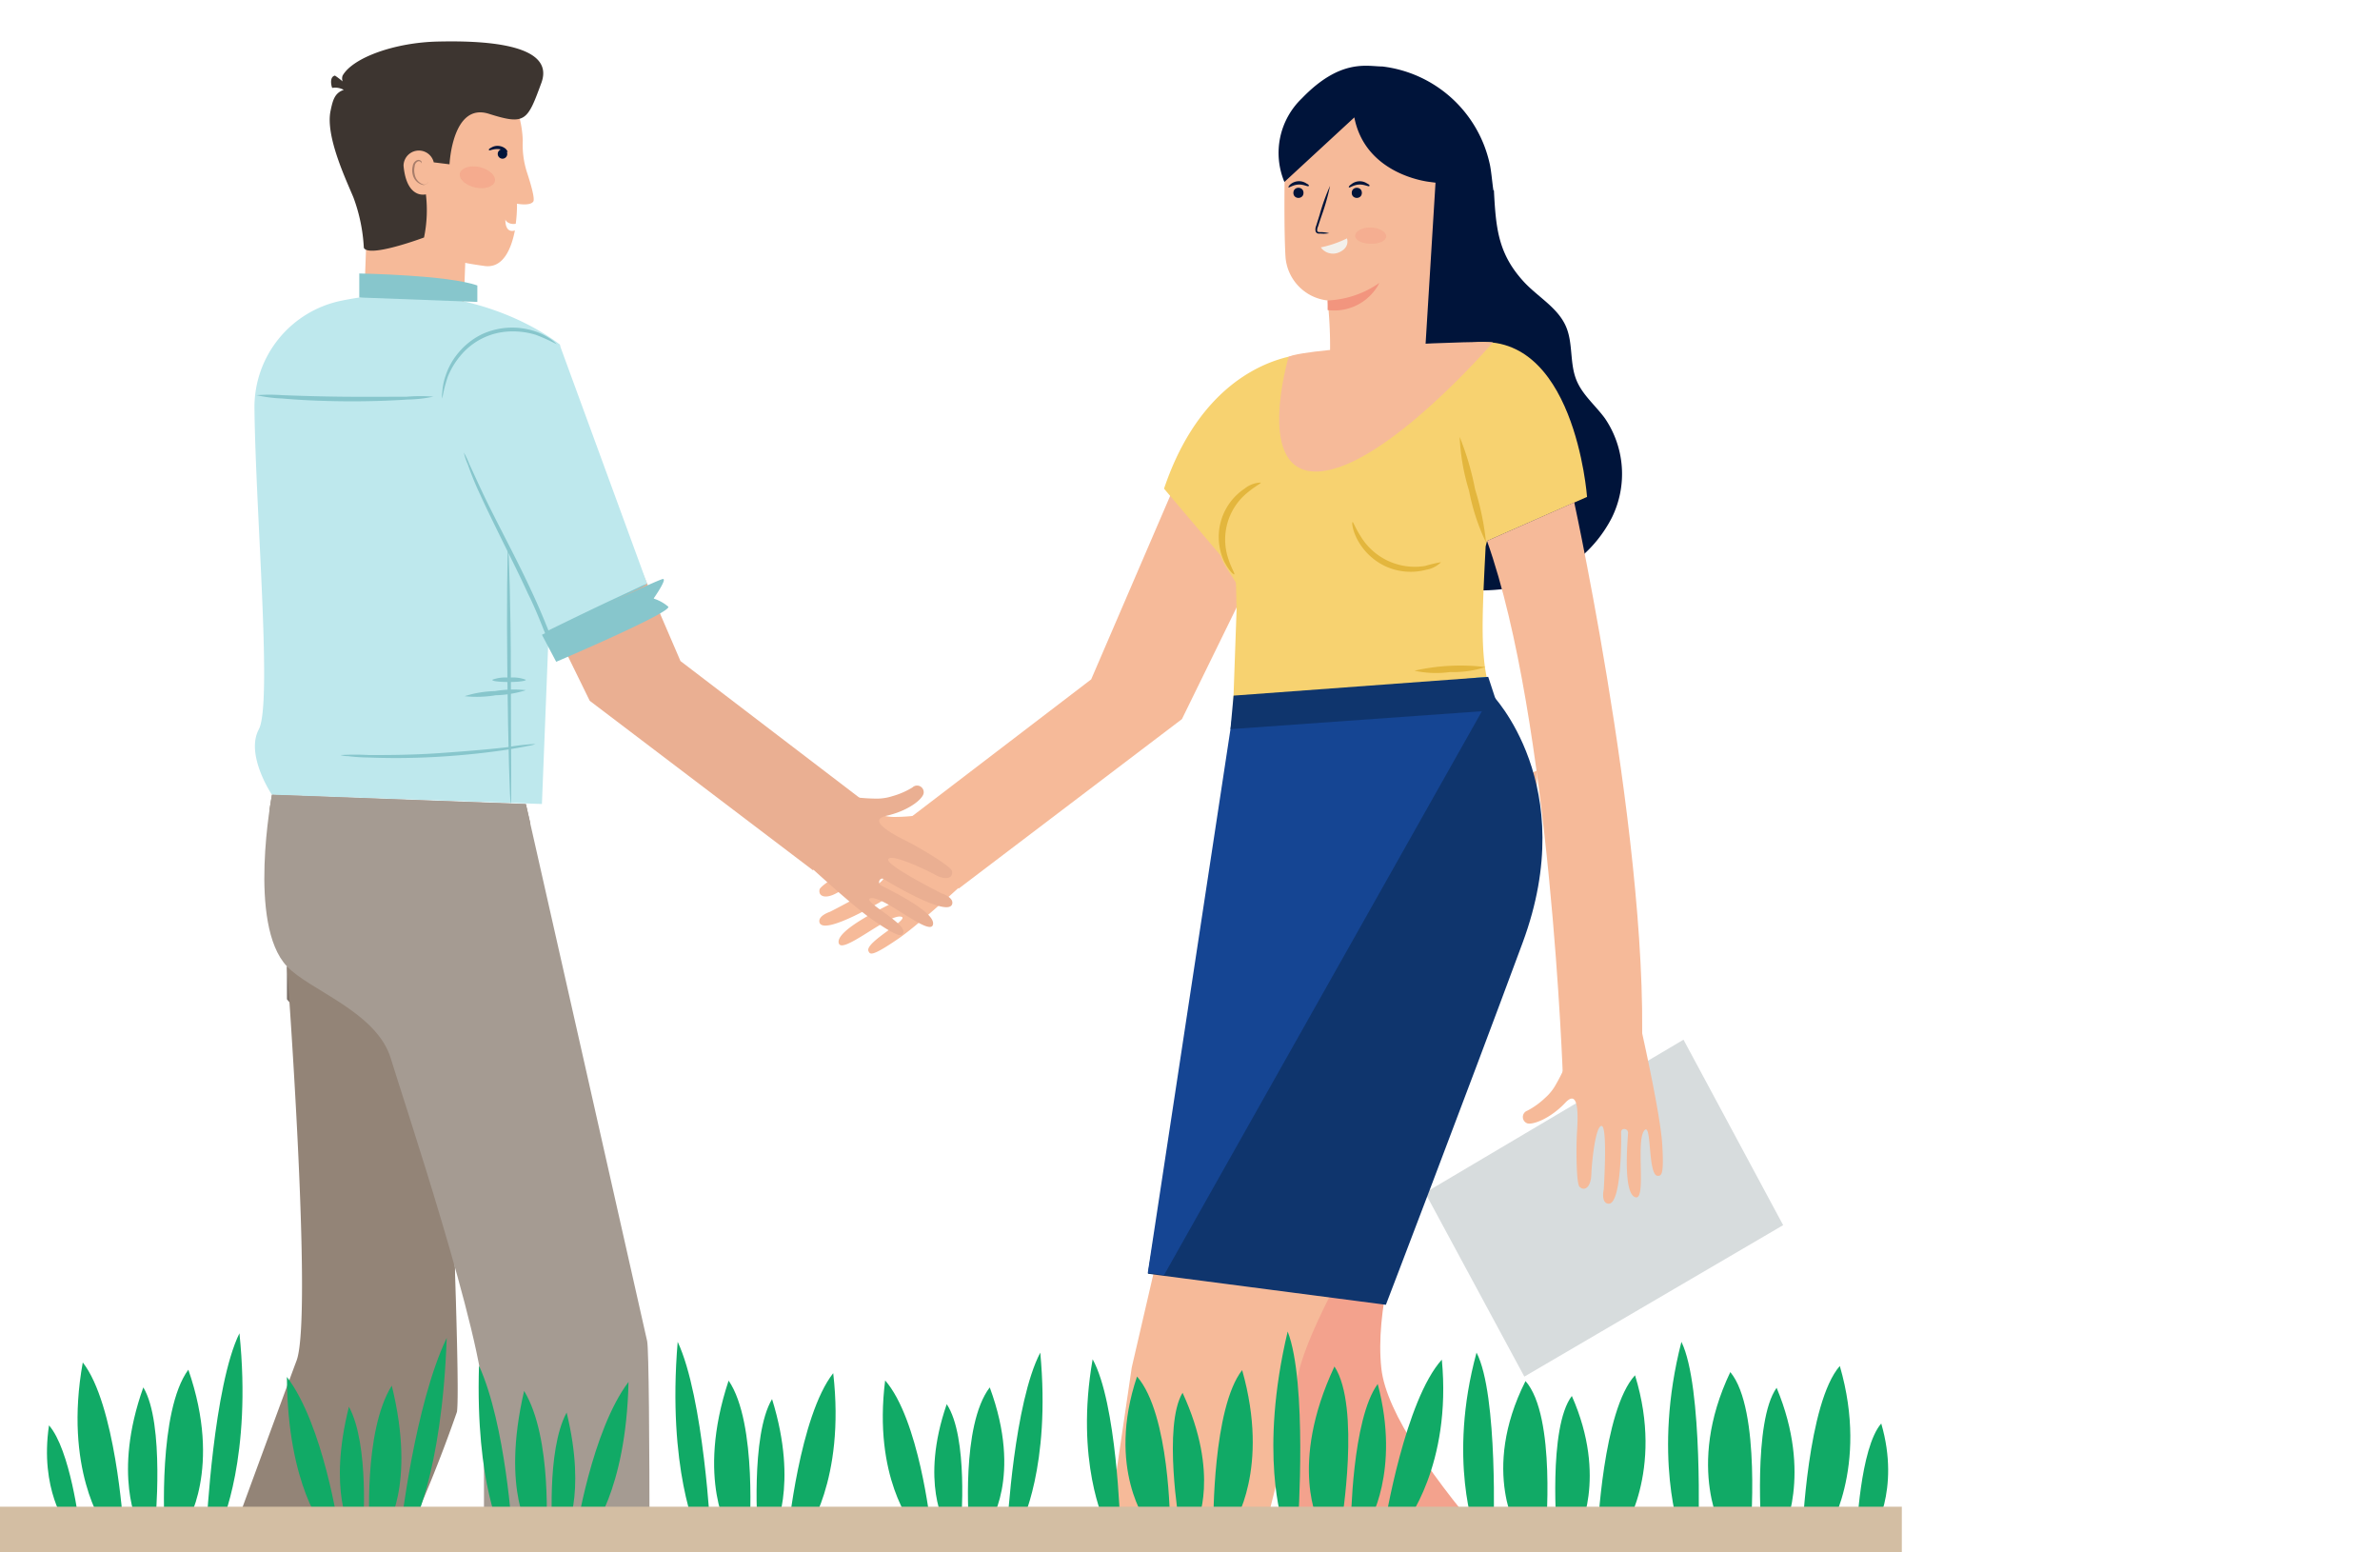 <svg xmlns="http://www.w3.org/2000/svg" width="214.666" height="140" viewBox="0 0 214.666 140">
  <g id="Group_715" data-name="Group 715" transform="translate(-1035 -629)">
    <g id="Group_703" data-name="Group 703" transform="translate(0 -10)">
      <g id="step4" transform="translate(1035 642.733)">
        <path id="Path_5833" data-name="Path 5833" d="M168.163,143.695c-5.217-5.983-9.716-12.217-10.155-16.315-1.1-10.22,7.467-26.227,7.467-26.227l-8.857-3.733L142.45,124.095c1.493,6.869,5.6,13.58,10.463,19.6Z" transform="translate(-33.418 -7.723)" fill="#f3a28d"/>
        <path id="Path_5834" data-name="Path 5834" d="M146.383,141.987c1.867-7.271,3.332-13.3,3.332-14.653,0-5.955,15.391-28.719,16.8-32.275.831-2.156,1.055-3.173,1.344-3.733,2.9-5.936,3.733-19.507,3.481-19.525L144.889,82.16,134.828,125.6l-2.408,16.389Z" transform="translate(-32.749 -6.015)" fill="#f6ba99"/>
        <path id="Path_5835" data-name="Path 5835" d="M75.493,13.325a8.083,8.083,0,0,1-.364-2.8,9.464,9.464,0,0,0-1.073-4.1L62.314,5,60.989,20.344l-.159,4.377,8.979.336.131-3.528c.233.056.747.149,1.755.289,1.68.224,2.408-1.587,2.725-3.211a.672.672,0,0,1-.252.047c-.681,0-.607-1.055-.607-1.055,0,.168.364.513.933.411a12.413,12.413,0,0,0,.112-1.811s1.157.233,1.465-.187C76.249,15.789,75.866,14.455,75.493,13.325Z" transform="translate(-27.977 -1.562)" fill="#f6ba99"/>
        <path id="Path_5836" data-name="Path 5836" d="M168.876,15.281c.177,3.407.373,5.693,2.669,8.213,1.269,1.391,3.1,2.352,3.836,4.079.644,1.5.317,3.285.933,4.807.532,1.335,1.727,2.3,2.576,3.463a8.913,8.913,0,0,1,.616,8.969,11.7,11.7,0,0,1-7.065,5.861,17.192,17.192,0,0,1-9.333.084,16.091,16.091,0,0,1-6.244-2.968,10.005,10.005,0,0,1-3.584-5.815c-.457-2.548.289-5.133.831-7.663a51.333,51.333,0,0,0-.877-25.032" transform="translate(-34.131 -1.847)" fill="#00143a"/>
        <path id="Path_5837" data-name="Path 5837" d="M153.867,29.865A38.792,38.792,0,0,0,153.652,25a4.272,4.272,0,0,1-3.8-3.929c-.215-3.547,0-11.751,0-11.751l6.533-3.192,7.168,5.479-1.092,17.733Z" transform="translate(-33.905 -1.637)" fill="#f6ba99"/>
        <path id="Path_5838" data-name="Path 5838" d="M162.863,14.151s-5.815-.551-6.841-5.824l-6.309,5.824A6.813,6.813,0,0,1,151.29,6.61c3.5-3.631,5.9-2.875,7.261-2.875a11.284,11.284,0,0,1,9.669,8.727c.14.532.252,1.867.345,2.445Z" transform="translate(-33.867 -1.473)" fill="#00143a"/>
        <circle id="Ellipse_151" data-name="Ellipse 151" cx="0.457" cy="0.457" r="0.457" transform="translate(116.657 13.201)" fill="#00143a"/>
        <path id="Path_5839" data-name="Path 5839" d="M150.149,15.381c.056.056.392-.224.877-.252s.859.205.933.14,0-.14-.2-.243a1.185,1.185,0,0,0-.728-.2,1.213,1.213,0,0,0-.709.28C150.168,15.241,150.121,15.353,150.149,15.381Z" transform="translate(-33.931 -2.217)" fill="#00143a"/>
        <circle id="Ellipse_152" data-name="Ellipse 152" cx="0.457" cy="0.457" r="0.457" transform="translate(121.921 13.201)" fill="#00143a"/>
        <path id="Path_5840" data-name="Path 5840" d="M156,15.381c.065.056.4-.224.887-.252s.859.205.933.14,0-.14-.2-.243a1.2,1.2,0,0,0-1.428.084C156,15.241,155.933,15.353,156,15.381Z" transform="translate(-34.32 -2.217)" fill="#00143a"/>
        <path id="Path_5841" data-name="Path 5841" d="M153.982,19.545a3.248,3.248,0,0,0-.8-.1c-.121,0-.243,0-.271-.112a.738.738,0,0,1,.075-.392c.1-.327.215-.663.336-1.017a19.659,19.659,0,0,0,.747-2.651,17.892,17.892,0,0,0-.933,2.585l-.317,1.017a.812.812,0,0,0-.047.523.308.308,0,0,0,.215.177.868.868,0,0,0,.215,0,3.015,3.015,0,0,0,.784-.028Z" transform="translate(-34.104 -2.246)" fill="#00143a"/>
        <g id="Group_698" data-name="Group 698" transform="translate(122.229 16.784)" opacity="0.33">
          <path id="Path_5842" data-name="Path 5842" d="M156.59,20.056c0,.4.635.691,1.391.709s1.381-.243,1.409-.653-.607-.793-1.391-.812S156.571,19.655,156.59,20.056Z" transform="translate(-156.59 -19.299)" fill="#f2957e"/>
        </g>
        <path id="Path_5843" data-name="Path 5843" d="M155.631,20.35a9.847,9.847,0,0,1-2.361.812,1.353,1.353,0,0,0,1.624.457C155.939,21.181,155.631,20.35,155.631,20.35Z" transform="translate(-34.139 -2.585)" fill="#f3f0eb"/>
        <path id="Path_5844" data-name="Path 5844" d="M153.93,26.237A8.857,8.857,0,0,0,158.6,24.65,4.573,4.573,0,0,1,153.93,27.1Z" transform="translate(-34.183 -2.872)" fill="#f2957e"/>
        <path id="Path_5845" data-name="Path 5845" d="M113.6,74.091l16.315-12.469,8.064-18.732,9.688,2.772L138.1,65.206,117.959,80.494l-4.359-6.4" transform="translate(-31.495 -4.088)" fill="#f6ba99"/>
        <path id="Path_5846" data-name="Path 5846" d="M116.775,75.654l-1.867.168a16.566,16.566,0,0,1-3.155.345,4.415,4.415,0,0,1-1.559-.224,6.944,6.944,0,0,1-1.792-.784.6.6,0,0,0-1,.569c.159.569,1.447,1.568,3.351,2s-.84,1.783-1.867,2.3-3.976,2.259-4.06,2.688c-.121.625.532.868,1.512.336s4.013-1.941,4.256-1.409-4.825,3.08-4.825,3.08-1.167.373-.933,1c.476,1.129,5.665-1.979,6.151-2.287.336-.215.625.355.252.569s-5.115,2.427-4.667,3.584c.364.933,4.293-2.52,5.525-2.436s-3.239,2.287-2.856,3.117c.14.317.289.523,2.679-1.111s8.335-7.271,8.335-7.271l-3.677-4.256" transform="translate(-30.908 -6.229)" fill="#f6ba99"/>
        <path id="Path_5847" data-name="Path 5847" d="M163.35,111.574l23.305-13.8,8.988,16.725L172.3,128.159Z" transform="translate(-34.811 -7.746)" fill="#d7dcdd"/>
        <path id="Path_5848" data-name="Path 5848" d="M177.9,97.077l-.812,1.736a16.07,16.07,0,0,1-1.307,2.884,4.5,4.5,0,0,1-.989,1.232,7.038,7.038,0,0,1-1.587,1.139.607.607,0,0,0,0,1.148c.532.14,2.091-.448,3.425-1.867s1.111,1.633,1.045,2.744-.084,4.564.243,4.853c.476.429,1.017,0,1.055-1.12s.383-4.443.933-4.377.187,5.721.187,5.721-.28,1.195.4,1.288c1.213.168,1.185-5.88,1.167-6.459,0-.4.635-.355.625.075s-.523,5.6.709,5.815c.933.14,0-4.975.728-5.992s.308,3.957,1.223,4.051c.336,0,.6,0,.42-2.875s-2.007-10.883-2.007-10.883l-5.535,1" transform="translate(-35.441 -7.641)" fill="#f6ba99"/>
        <path id="Path_5849" data-name="Path 5849" d="M144.056,71.663A46.994,46.994,0,0,0,144.747,82l26.348-1s3.136-7.551-2.753-17.453c-1.811-3.043-1.615-6.888-1.213-14.747l2.921-11.769-3.435-6.627-15.624,1.055s-8.783,0-12.871,12.133l6.468,7.635.075,3.285Z" transform="translate(-33.129 -3.256)" fill="#f7d270"/>
        <path id="Path_5850" data-name="Path 5850" d="M168.963,30.41s4.993.205,6.8,6.039l-3.883,8.4-3.444-14.42" transform="translate(-35.151 -3.256)" fill="#f6ba99"/>
        <path id="Path_5851" data-name="Path 5851" d="M169.216,48.308l9.025-3.976s-1.111-15.391-10.621-13.86Z" transform="translate(-35.096 -3.253)" fill="#f7d270"/>
        <path id="Path_5852" data-name="Path 5852" d="M177.2,45.86s7.616,35.047,5.871,53.06l-6.888-1.055s-1.1-32.377-6.851-48.533Z" transform="translate(-35.21 -4.286)" fill="#f6ba99"/>
        <path id="Path_5853" data-name="Path 5853" d="M145.45,54.389c-.159-1.745-2.137-3.052-1.951-4.8a4.181,4.181,0,0,1,1.092-2.044l2.977-3.677" transform="translate(-33.487 -4.153)" fill="#f7d270"/>
        <path id="Path_5854" data-name="Path 5854" d="M164.318,51.381a2.517,2.517,0,0,1-1.344.681,5.46,5.46,0,0,1-3.64-.3,5.535,5.535,0,0,1-2.623-2.539c-.42-.859-.439-1.456-.373-1.465s.243.523.719,1.269a5.712,5.712,0,0,0,5.833,2.688,12.032,12.032,0,0,1,1.428-.336Z" transform="translate(-34.342 -4.412)" fill="#e3b63d"/>
        <path id="Path_5855" data-name="Path 5855" d="M169.083,62.716a9.679,9.679,0,0,1-5.143,1.008,16.484,16.484,0,0,1,5.143-1.008Z" transform="translate(-34.851 -5.406)" fill="#6cbcc4"/>
        <path id="Path_5856" data-name="Path 5856" d="M168.723,61.756a9.333,9.333,0,0,1-3.183.448,9.147,9.147,0,0,1-3.22-.121,18.758,18.758,0,0,1,6.4-.327Z" transform="translate(-34.743 -5.332)" fill="#e3b63d"/>
        <path id="Path_5857" data-name="Path 5857" d="M169.07,49.059a19.153,19.153,0,0,1-1.531-4.667,19.283,19.283,0,0,1-.849-4.863,25.4,25.4,0,0,1,1.391,4.732A24.366,24.366,0,0,1,169.07,49.059Z" transform="translate(-35.034 -3.864)" fill="#e3b63d"/>
        <path id="Path_5858" data-name="Path 5858" d="M144.232,66.089l23.333-1.7s8.064,8.185,2.8,22.4-12.339,32.667-12.339,32.667l-21.467-2.8S144.017,72.118,144.232,66.089Z" transform="translate(-33.025 -5.521)" fill="#0f356d"/>
        <path id="Path_5859" data-name="Path 5859" d="M167.555,64.39l-29.54,52.388-1.465-.2,7.681-50.493Z" transform="translate(-33.025 -5.521)" fill="#154593"/>
        <path id="Path_5860" data-name="Path 5860" d="M147.218,43.94c0,.084-.485.308-1.157.859a5.451,5.451,0,0,0-1.773,6.067c.271.831.6,1.3.523,1.353s-.495-.345-.933-1.2a5.236,5.236,0,0,1,1.867-6.533,2.417,2.417,0,0,1,1.475-.541Z" transform="translate(-33.482 -4.158)" fill="#e3b63d"/>
        <path id="Path_5861" data-name="Path 5861" d="M150.1,31.7s-3.2,10.771,2.8,10.332,15.615-11.62,15.615-11.62C168.448,30.174,151.872,30.818,150.1,31.7Z" transform="translate(-33.871 -3.253)" fill="#f6ba99"/>
        <path id="Path_5862" data-name="Path 5862" d="M144.54,67.433l24.229-1.727-.98-2.987L144.82,64.409Z" transform="translate(-33.557 -5.41)" fill="#0f356d"/>
        <path id="Path_5863" data-name="Path 5863" d="M66.9,14.711a.3.3,0,0,1-.056.149.476.476,0,0,1-.4.168,1.232,1.232,0,0,1-.933-.933,1.568,1.568,0,0,1,0-.775.663.663,0,0,1,.383-.523.336.336,0,0,1,.271,0,.364.364,0,0,1,.149.14q0,.168,0,.168a.223.223,0,0,0-.065-.131.233.233,0,0,0-.3-.056.513.513,0,0,0-.261.439,1.456,1.456,0,0,0,0,.691,1.157,1.157,0,0,0,.775.933.352.352,0,0,0,.439-.271Z" transform="translate(-28.285 -2.08)" fill="#a87d6a"/>
        <g id="Group_699" data-name="Group 699" transform="translate(41.463 11.269)" opacity="0.42">
          <path id="Path_5864" data-name="Path 5864" d="M73.224,14.734c-.112.5-.933.756-1.783.56s-1.493-.765-1.372-1.269.933-.765,1.783-.569S73.336,14.221,73.224,14.734Z" transform="translate(-70.054 -13.39)" fill="#f2957e"/>
        </g>
        <path id="Path_5865" data-name="Path 5865" d="M74.589,12.169a.429.429,0,1,1-.411-.439A.429.429,0,0,1,74.589,12.169Z" transform="translate(-28.837 -2.01)" fill="#00143a"/>
        <path id="Path_5866" data-name="Path 5866" d="M74.559,11.961c-.056.056-.364-.224-.821-.261s-.8.168-.849.1,0-.131.187-.224a1.073,1.073,0,0,1,.691-.159,1.12,1.12,0,0,1,.644.28C74.55,11.868,74.587,11.961,74.559,11.961Z" transform="translate(-28.779 -1.989)" fill="#00143a"/>
        <path id="Path_5867" data-name="Path 5867" d="M58.06,26.33a9.809,9.809,0,0,0-7.84,9.725c.112,9.567,1.624,26.628.392,28.933s1.185,5.9,1.185,5.9l24.351.831L77.781,30.3S70.053,23.866,58.06,26.33Z" transform="translate(-27.269 -2.946)" fill="#bee8ed"/>
        <path id="Path_5868" data-name="Path 5868" d="M106.437,72.312,90.122,59.852,82.058,41.12,72.37,43.892l9.567,19.544,20.141,15.288,4.359-6.412" transform="translate(-28.746 -3.97)" fill="#eaaf92"/>
        <path id="Path_5869" data-name="Path 5869" d="M104.591,73.875l1.867.177a16.566,16.566,0,0,0,3.155.345,4.583,4.583,0,0,0,1.549-.224,7.019,7.019,0,0,0,1.8-.784.6.6,0,0,1,1,.569c-.159.569-1.456,1.568-3.351,1.988s.84,1.792,1.867,2.305,3.976,2.249,4.051,2.679c.121.635-.523.877-1.5.345s-4.013-1.951-4.256-1.409,4.825,3.08,4.825,3.08,1.167.373.933,1c-.476,1.129-5.665-1.979-6.151-2.287-.336-.215-.625.355-.252.569s5.115,2.427,4.667,3.584c-.364.933-4.293-2.52-5.525-2.436s3.239,2.287,2.856,3.117c-.14.308-.289.523-2.679-1.111s-8.335-7.28-8.335-7.28l3.631-4.247" transform="translate(-30.662 -6.111)" fill="#eaaf92"/>
        <path id="Path_5870" data-name="Path 5870" d="M78.924,30.52l7.887,21.541-9.492,4.6S67.78,37.828,67.78,36.129,71.019,25.069,78.924,30.52Z" transform="translate(-28.44 -3.151)" fill="#bee8ed"/>
        <path id="Path_5871" data-name="Path 5871" d="M86.989,52.875a2.912,2.912,0,0,1-.644.392l-1.867.933c-1.587.821-3.827,1.951-6.431,3.257l-.177.084-.075-.177c-.457-1.139-.933-2.352-1.549-3.584-.8-1.755-1.633-3.388-2.371-4.891s-1.4-2.847-1.923-4a27.78,27.78,0,0,1-1.148-2.8,4.91,4.91,0,0,1-.345-1.045,7.849,7.849,0,0,1,.5,1.055c.3.644.719,1.577,1.26,2.716s1.223,2.473,1.988,3.967,1.6,3.127,2.408,4.881c.579,1.241,1.092,2.464,1.54,3.6l-.243-.093c2.613-1.279,4.872-2.371,6.533-3.136l1.867-.877a4,4,0,0,1,.672-.28Z" transform="translate(-28.619 -3.964)" fill="#87c6cc"/>
        <path id="Path_5872" data-name="Path 5872" d="M78,58.291l1.288,2.436s10.565-4.508,10.1-4.975a3.733,3.733,0,0,0-1.316-.728s1.241-1.764.849-1.764S78,58.291,78,58.291Z" transform="translate(-29.121 -4.779)" fill="#87c6cc"/>
        <path id="Path_5873" data-name="Path 5873" d="M74.975,73.354c-.1,0-.243-5.161-.317-11.527s0-11.517.065-11.517.252,5.171.252,11.536S75.04,73.354,74.975,73.354Z" transform="translate(-28.896 -4.582)" fill="#87c6cc"/>
        <path id="Path_5874" data-name="Path 5874" d="M76.123,69.2a2.566,2.566,0,0,1-.672.177c-.439.093-1.083.205-1.867.336-1.577.243-3.789.5-6.225.644s-4.667.131-6.272.065a16.132,16.132,0,0,1-1.867-.121,2.315,2.315,0,0,1-.691-.1,23.609,23.609,0,0,1,2.595,0c1.6,0,3.808,0,6.235-.168s4.667-.355,6.216-.541A21.046,21.046,0,0,1,76.123,69.2Z" transform="translate(-27.823 -5.842)" fill="#87c6cc"/>
        <path id="Path_5875" data-name="Path 5875" d="M76.055,64a9.828,9.828,0,0,1-2.725.457,10.323,10.323,0,0,1-2.8.084,9.735,9.735,0,0,1,2.725-.457A10.323,10.323,0,0,1,76.055,64Z" transform="translate(-28.623 -5.491)" fill="#87c6cc"/>
        <path id="Path_5876" data-name="Path 5876" d="M76.233,62.985c0,.112-.672.2-1.512.2s-1.521-.065-1.521-.2a3.267,3.267,0,0,1,1.521-.187,3.211,3.211,0,0,1,1.512.187Z" transform="translate(-28.801 -5.414)" fill="#87c6cc"/>
        <path id="Path_5877" data-name="Path 5877" d="M60.35,25.905V23.74s8.027.14,10.649,1.083v1.484Z" transform="translate(-27.945 -2.811)" fill="#87c6cc"/>
        <path id="Path_5878" data-name="Path 5878" d="M78.672,30.463a17,17,0,0,0-1.867-.84,6.907,6.907,0,0,0-2.147-.308,6.039,6.039,0,0,0-4.667,2.212,6.962,6.962,0,0,0-1.12,1.867,12.394,12.394,0,0,0-.5,1.969,1.44,1.44,0,0,1,0-.56,5.517,5.517,0,0,1,.3-1.5,6.244,6.244,0,0,1,1.092-1.988,6.431,6.431,0,0,1,2.184-1.745,6.533,6.533,0,0,1,4.975-.2,5.4,5.4,0,0,1,1.344.719C78.542,30.3,78.682,30.445,78.672,30.463Z" transform="translate(-28.478 -3.16)" fill="#87c6cc"/>
        <path id="Path_5879" data-name="Path 5879" d="M66.37,35.628a11.723,11.723,0,0,1-2.333.261c-1.437.1-3.444.177-5.656.159s-4.209-.121-5.647-.252a12.89,12.89,0,0,1-2.324-.3,16.174,16.174,0,0,1,2.343,0c1.437.056,3.435.121,5.6.14s4.191,0,5.6,0A15.418,15.418,0,0,1,66.37,35.628Z" transform="translate(-27.282 -3.592)" fill="#87c6cc"/>
        <path id="Path_5880" data-name="Path 5880" d="M53.36,90.71v2.949s10.117,11.713,12.731,26.189a111.729,111.729,0,0,0,2.585,11.013l-.187-12.983L64.224,95.442Z" transform="translate(-27.479 -7.276)" fill="#7a6f67"/>
        <path id="Path_5881" data-name="Path 5881" d="M51.894,74.12l-.224,1.372L75.2,76.705l-.4-1.745Z" transform="translate(-27.366 -6.17)" fill="#938477"/>
        <path id="Path_5882" data-name="Path 5882" d="M53.843,126.242c-.644,1.717-3.351,9.072-6.263,17H63.269a128.616,128.616,0,0,0,5.04-12.376c.364-2.492-.933-32.237-.933-32.237l-3.537-6.281L52.975,90.71S55.327,122.266,53.843,126.242Z" transform="translate(-27.093 -7.276)" fill="#938477"/>
        <path id="Path_5883" data-name="Path 5883" d="M62.585,97.9c1.027,3.416,8.4,25.359,8.4,31.155v13.067H85.918c0-9.6-.065-18.041-.215-18.741-.364-1.68-10.939-48.44-10.939-48.44l-22.9-.84s-2.24,11.695,1.353,15.484C55.239,91.74,61.325,93.681,62.585,97.9Z" transform="translate(-27.333 -6.168)" fill="#a59b92"/>
        <path id="Path_5884" data-name="Path 5884" d="M67.3,1.329c-3.92.075-7.719,1.447-8.643,3.071a.765.765,0,0,0,0,.523,7.616,7.616,0,0,0-.691-.523c-.579.131-.271,1.12-.243,1.111a1.577,1.577,0,0,1,1.036.177c-.821.28-.989.933-1.185,1.867-.5,2.305,1.428,6.3,2.063,7.849a15.241,15.241,0,0,1,.933,4.527C61.037,20.864,66,19,66,19a12.143,12.143,0,0,0,.168-3.892s-1.727.495-2.016-2.576a1.381,1.381,0,0,1,2.725-.308L68.3,12.4s.243-5.6,3.547-4.555,3.472.653,4.741-2.8C77.921,1.385,70.809,1.254,67.3,1.329Z" transform="translate(-27.754 -1.316)" fill="#3d3530"/>
        <path id="Path_5885" data-name="Path 5885" d="M35.463,143.651s-3.6-5.068-1.867-14.691c2.94,3.733,3.649,14.625,3.649,14.625Z" transform="translate(-26.13 -9.826)" fill="#1a6"/>
        <path id="Path_5886" data-name="Path 5886" d="M31.953,144.056s-2.464-3.248-1.6-9.016c1.913,2.184,2.735,8.969,2.735,8.969Z" transform="translate(-25.933 -10.231)" fill="#1a6"/>
        <path id="Path_5887" data-name="Path 5887" d="M38.933,143.783s-2.371-4.517.448-12.413c1.96,3.239,1.064,12.441,1.064,12.441Z" transform="translate(-26.455 -9.986)" fill="#1a6"/>
        <path id="Path_5888" data-name="Path 5888" d="M43.449,143.66s3.332-5.04.224-14c-2.744,3.733-2.147,14.056-2.147,14.056Z" transform="translate(-26.686 -9.872)" fill="#1a6"/>
        <path id="Path_5889" data-name="Path 5889" d="M46.906,143.4s2.8-6.095,1.652-17.257c-2.333,4.732-2.968,17.323-2.968,17.323Z" transform="translate(-26.961 -9.638)" fill="#1a6"/>
        <path id="Path_5890" data-name="Path 5890" d="M56.757,144.127s-3.351-3.883-3.4-13.767c3.3,4.321,4.667,13.72,4.667,13.72Z" transform="translate(-27.479 -9.919)" fill="#1a6"/>
        <path id="Path_5891" data-name="Path 5891" d="M59.441,144.291s-2.072-3.416-.149-11.051c1.867,3.425,1.269,11.079,1.269,11.079Z" transform="translate(-27.82 -10.111)" fill="#1a6"/>
        <path id="Path_5892" data-name="Path 5892" d="M62.783,144.155s2.8-3.864.56-12.955c-2.6,4.172-1.988,12.983-1.988,12.983Z" transform="translate(-28.007 -9.975)" fill="#1a6"/>
        <path id="Path_5893" data-name="Path 5893" d="M65.32,143.829s2.744-4.769,3.183-17.239c-2.893,6.029-4.163,17.285-4.163,17.285Z" transform="translate(-28.211 -9.668)" fill="#1a6"/>
        <path id="Path_5894" data-name="Path 5894" d="M201.985,144.448s3.892-5.9,1.2-15.148c-2.912,3.332-3.379,15.064-3.379,15.064Z" transform="translate(-37.242 -9.848)" fill="#1a6"/>
        <path id="Path_5895" data-name="Path 5895" d="M206.478,144.819s2.567-3.873.793-9.959c-1.923,2.193-2.221,9.912-2.221,9.912Z" transform="translate(-37.591 -10.219)" fill="#1a6"/>
        <path id="Path_5896" data-name="Path 5896" d="M197.754,144.551s2.744-5.283-.541-13.141c-2.165,3.024-1.353,13.179-1.353,13.179Z" transform="translate(-36.969 -9.989)" fill="#1a6"/>
        <path id="Path_5897" data-name="Path 5897" d="M192.1,144.441s-3.537-5.861.6-14.551c2.8,3.351,1.811,14.6,1.811,14.6Z" transform="translate(-36.634 -9.888)" fill="#1a6"/>
        <path id="Path_5898" data-name="Path 5898" d="M187.922,144.218s-2.529-6.991.112-17.248c1.969,4,1.531,17.323,1.531,17.323Z" transform="translate(-36.377 -9.693)" fill="#1a6"/>
        <path id="Path_5899" data-name="Path 5899" d="M182.195,144.508s3.892-5.6,1.2-14.308c-2.912,3.155-3.379,14.233-3.379,14.233Z" transform="translate(-35.923 -9.908)" fill="#1a6"/>
        <path id="Path_5900" data-name="Path 5900" d="M177.964,144.613s2.744-4.993-.541-12.413c-2.165,2.856-1.344,12.441-1.344,12.441Z" transform="translate(-35.65 -10.042)" fill="#1a6"/>
        <path id="Path_5901" data-name="Path 5901" d="M172.309,144.508s-3.537-5.544.6-13.748c2.8,3.164,1.811,13.785,1.811,13.785Z" transform="translate(-35.315 -9.946)" fill="#1a6"/>
        <path id="Path_5902" data-name="Path 5902" d="M168.122,144.287s-2.529-6.6.112-16.277c1.969,3.78,1.531,16.352,1.531,16.352Z" transform="translate(-35.057 -9.762)" fill="#1a6"/>
        <path id="Path_5903" data-name="Path 5903" d="M103.376,144.494s3.6-4.779,2.483-14.5c-3.043,3.883-4.079,14.448-4.079,14.448Z" transform="translate(-30.707 -9.894)" fill="#1a6"/>
        <path id="Path_5904" data-name="Path 5904" d="M100.252,144.633s2.343-4.247-.112-12.133c-1.969,3.285-1.279,12.133-1.279,12.133Z" transform="translate(-30.504 -10.062)" fill="#1a6"/>
        <path id="Path_5905" data-name="Path 5905" d="M96.049,144.514s-3.1-4.769-.1-13.8c2.623,3.827,1.867,13.832,1.867,13.832Z" transform="translate(-30.231 -9.942)" fill="#1a6"/>
        <path id="Path_5906" data-name="Path 5906" d="M92.86,144.237s-2.716-5.787-1.755-17.267c2.352,5.012,2.977,17.323,2.977,17.323Z" transform="translate(-29.981 -9.693)" fill="#1a6"/>
        <path id="Path_5907" data-name="Path 5907" d="M82.531,144.569s3.285-3.78,3.5-13.729c-3.332,4.415-4.741,13.683-4.741,13.683Z" transform="translate(-29.341 -9.951)" fill="#1a6"/>
        <path id="Path_5908" data-name="Path 5908" d="M80.116,144.748s2.025-3.332.177-10.948c-1.867,3.444-1.26,10.967-1.26,10.967Z" transform="translate(-29.184 -10.148)" fill="#1a6"/>
        <path id="Path_5909" data-name="Path 5909" d="M76.838,144.6s-2.744-3.733-.616-12.889c2.585,4.247,1.988,12.917,1.988,12.917Z" transform="translate(-28.949 -10.009)" fill="#1a6"/>
        <path id="Path_5910" data-name="Path 5910" d="M73.98,144.409s-2.389-4.349-2.063-15.139c2.427,5.339,3.015,15.213,3.015,15.213Z" transform="translate(-28.714 -9.846)" fill="#1a6"/>
        <path id="Path_5911" data-name="Path 5911" d="M113.637,143.767s-3.593-4.3-2.483-13.067c3.052,3.491,4.088,12.992,4.088,12.992Z" transform="translate(-31.317 -9.942)" fill="#1a6"/>
        <path id="Path_5912" data-name="Path 5912" d="M116.928,143.891s-2.343-3.817.112-10.9c1.969,2.959,1.288,10.929,1.288,10.929Z" transform="translate(-31.649 -10.094)" fill="#1a6"/>
        <path id="Path_5913" data-name="Path 5913" d="M121.037,143.783s3.108-4.284.1-12.413c-2.623,3.444-1.867,12.441-1.867,12.441Z" transform="translate(-31.866 -9.986)" fill="#1a6"/>
        <path id="Path_5914" data-name="Path 5914" d="M124.193,143.531s2.725-5.2,1.755-15.521c-2.352,4.508-2.968,15.577-2.968,15.577Z" transform="translate(-32.12 -9.762)" fill="#1a6"/>
        <path id="Path_5915" data-name="Path 5915" d="M161.3,143.483s4.209-5.236,3.3-14.793c-3.313,3.659-5.124,14.728-5.124,14.728Z" transform="translate(-34.553 -9.808)" fill="#1a6"/>
        <path id="Path_5916" data-name="Path 5916" d="M157.757,143.612s2.931-4.667.84-12.572c-2.333,3.192-2.417,12.6-2.417,12.6Z" transform="translate(-34.333 -9.964)" fill="#1a6"/>
        <path id="Path_5917" data-name="Path 5917" d="M153.035,143.49s-2.8-5.208,1.391-14.14c2.38,3.64.625,14.177.625,14.177Z" transform="translate(-34.063 -9.852)" fill="#1a6"/>
        <path id="Path_5918" data-name="Path 5918" d="M149.52,143.237s-2.156-6.281.457-17.267c1.783,4.583.933,17.332.933,17.332Z" transform="translate(-33.834 -9.626)" fill="#1a6"/>
        <path id="Path_5919" data-name="Path 5919" d="M144.719,143.551s3.295-4.928.765-13.851c-2.669,3.407-2.595,13.785-2.595,13.785Z" transform="translate(-33.447 -9.875)" fill="#1a6"/>
        <path id="Path_5920" data-name="Path 5920" d="M141.135,143.669s2.128-4.4-1.288-11.779c-1.783,2.977-.289,11.807-.289,11.807Z" transform="translate(-33.186 -10.021)" fill="#1a6"/>
        <path id="Path_5921" data-name="Path 5921" d="M136.369,143.555s-3.733-4.9-.933-13.235c2.959,3.388,2.977,13.272,2.977,13.272Z" transform="translate(-32.881 -9.916)" fill="#1a6"/>
        <path id="Path_5922" data-name="Path 5922" d="M132.285,143.4s-2.716-5.553-1.1-14.747c2.175,3.929,2.483,14.859,2.483,14.859Z" transform="translate(-32.633 -9.805)" fill="#1a6"/>
        <rect id="Rectangle_713" data-name="Rectangle 713" width="171.537" height="4.116" transform="translate(0 132.145)" fill="#d3bea3"/>
      </g>
      <rect id="Rectangle_717" data-name="Rectangle 717" width="214.667" height="140" transform="translate(1035 639)" fill="none"/>
    </g>
  </g>
</svg>

